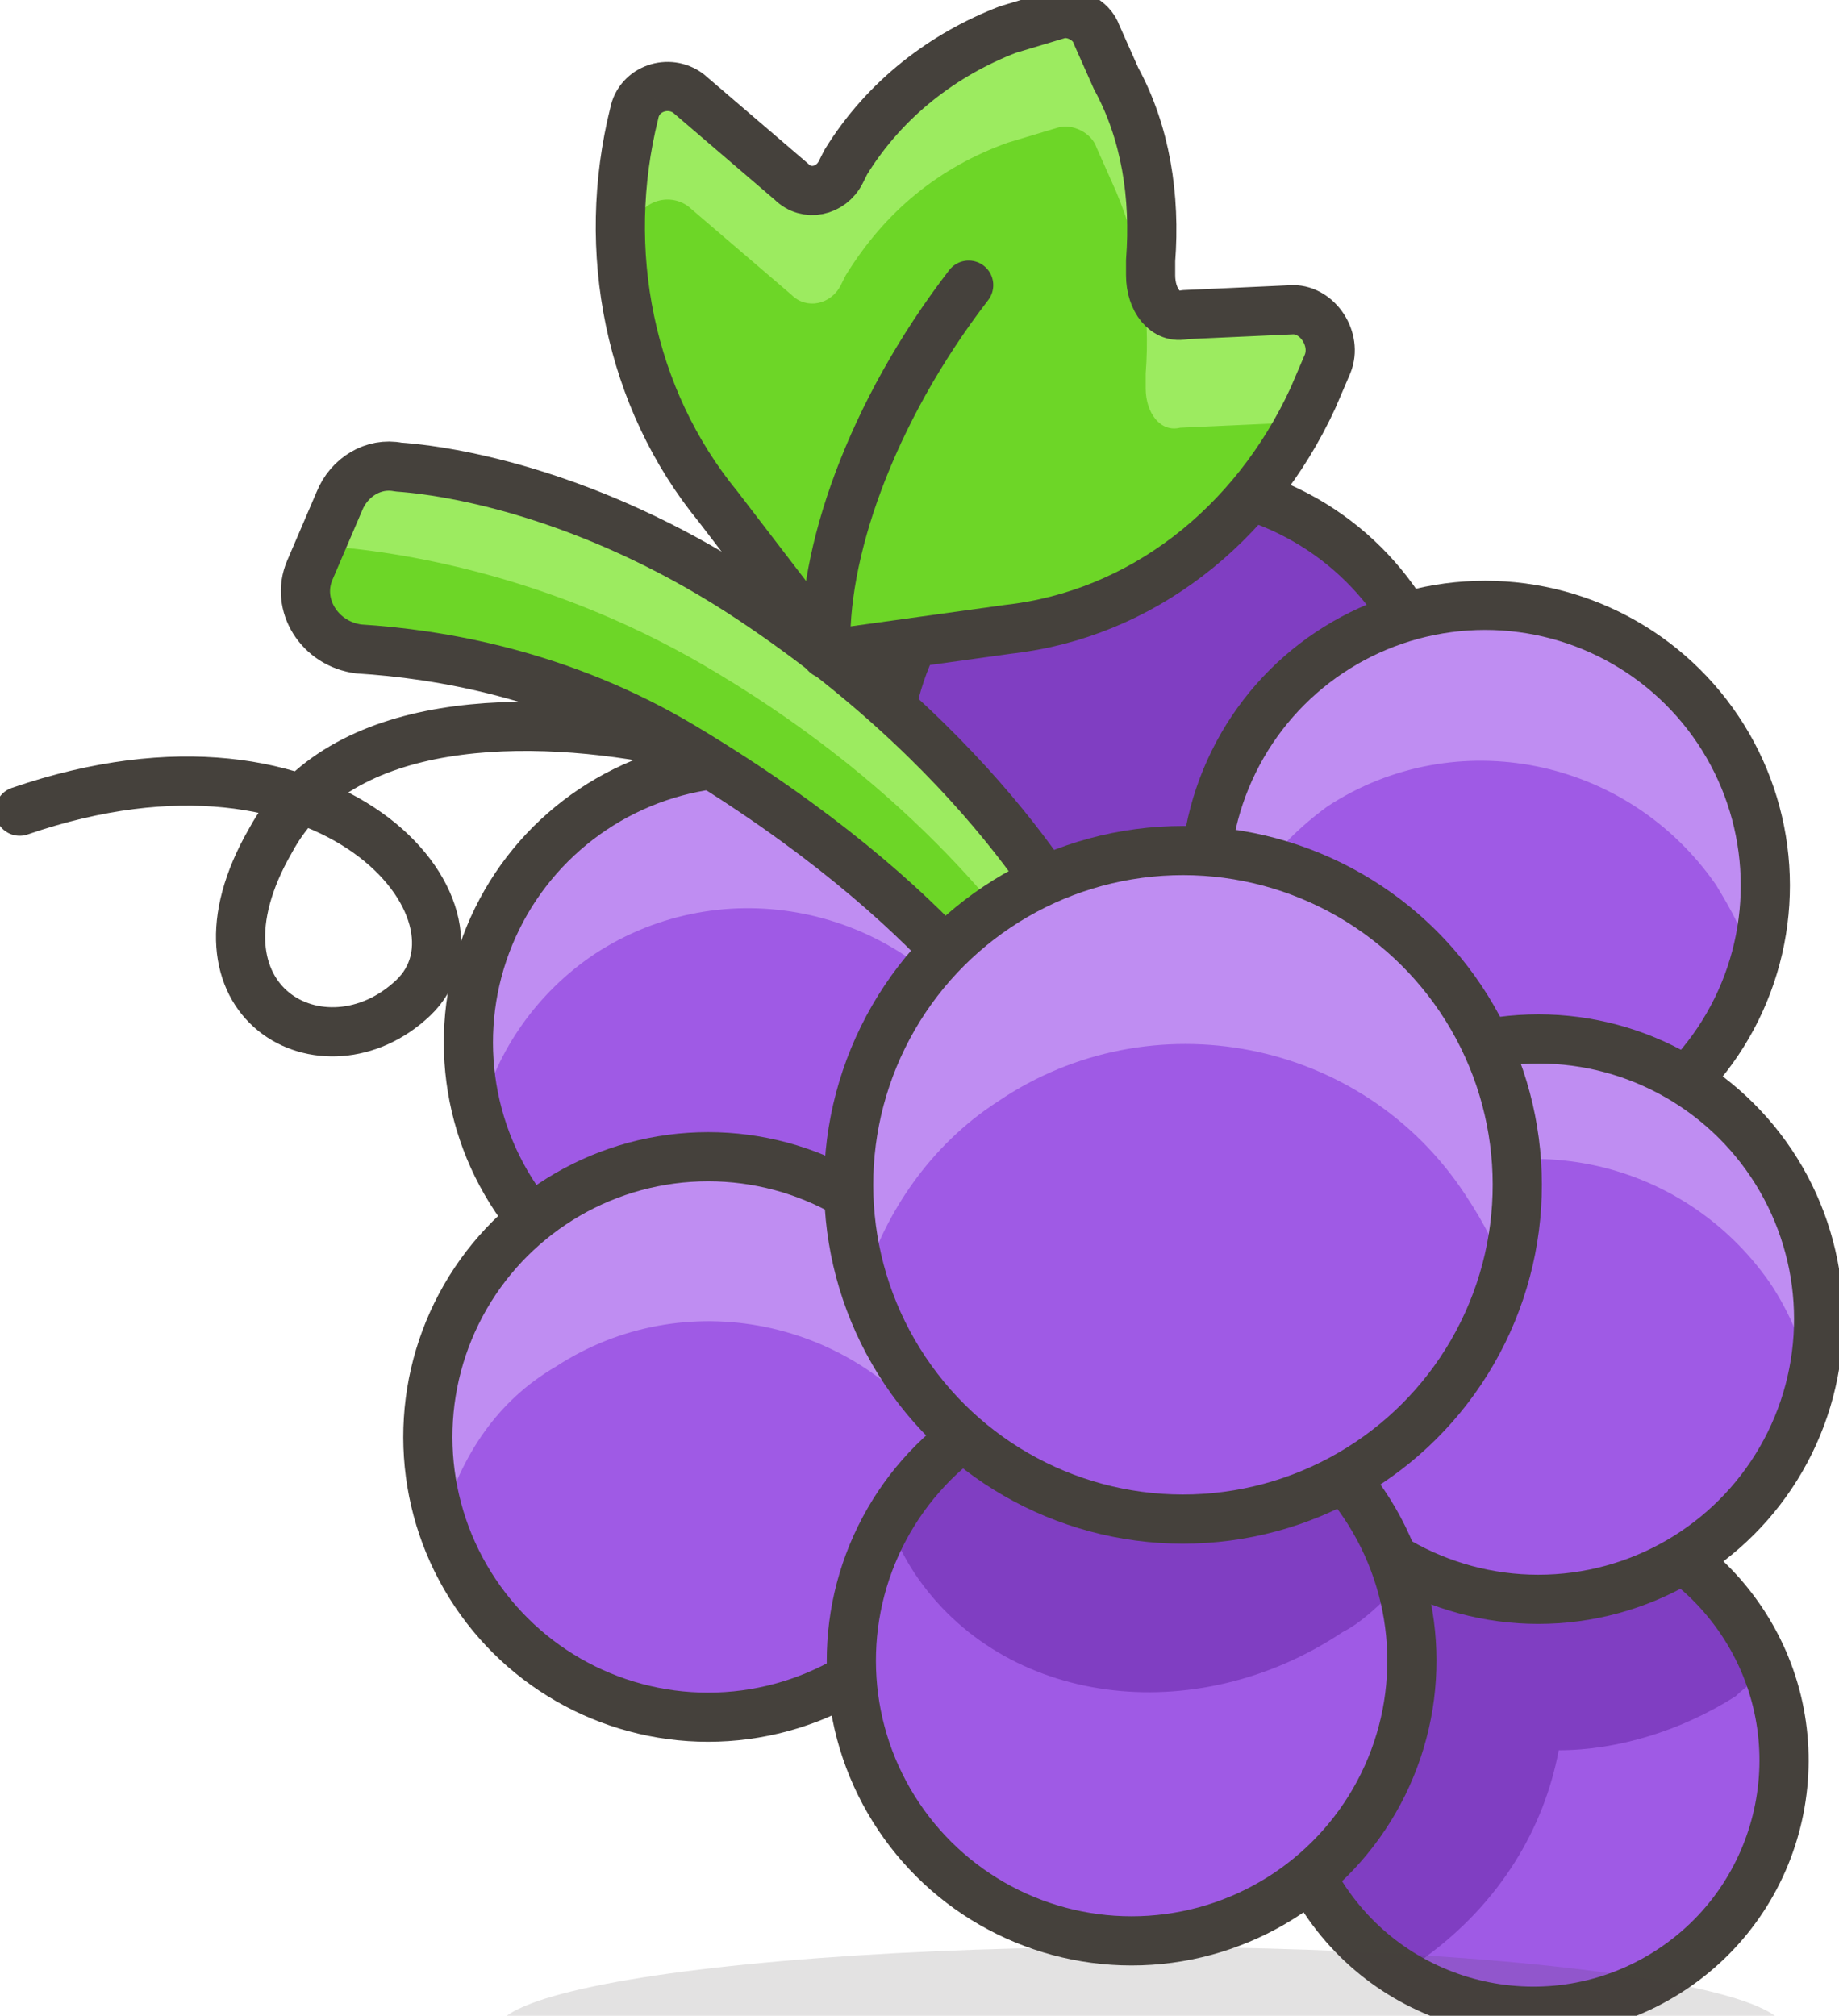 <?xml version="1.0" encoding="UTF-8"?>
<!-- https://commons.wikimedia.org/wiki/File:520-grapes.svg -->
<svg xmlns="http://www.w3.org/2000/svg" xml:space="preserve" id="Icons" x="0" y="0" version="1.1" viewBox="3.5 3 37.4 41">
  <style>
    .st3{fill:none;stroke:#45413c;stroke-linecap:round;stroke-linejoin:round;stroke-miterlimit:10}.st58{fill:#6dd627}.st67{fill:#9ceb60}.st78{fill:#9f5ae5}.st79{fill:#803ec2}.st81{fill:#bf8df2}
  </style>
  <g id="XMLID_12524_">
    <path id="XMLID_12555_" d="M17.2 18.1c-2.9-.6-6.8-.6-8.2 2-1.9 3.3 1.1 4.9 2.9 3.2 1.8-1.7-1.6-6-8-3.8" class="st3"/>
    <circle id="XMLID_12554_" cx="34.7" cy="38.8" r="5.1" class="st78" transform="matrix(.831 -.556 .556 .831 -15.726 25.859)"/>
    <path id="XMLID_12553_" d="M39.4 37c-.2.2-.4.3-.6.5-1.1.7-2.4 1.1-3.6 1.1-.3 1.6-1.2 3.1-2.7 4.2-.2.2-.5.3-.8.4-.5-.4-1-.8-1.4-1.4-1.2-1.8-1.1-4 0-5.7.4-.5.8-1 1.4-1.4.7-.5 1.5-.8 2.3-.8 1.8-.2 3.7.6 4.8 2.2.3.2.5.5.6.9z" class="st79"/>
    <circle id="XMLID_12552_" cx="34.7" cy="38.8" r="5.1" class="st3" transform="matrix(.831 -.556 .556 .831 -15.726 25.859)"/>
    <circle id="XMLID_12551_" cx="27.2" cy="18.5" r="5.7" fill="#803ec2" stroke="#45413c" stroke-linecap="round" stroke-linejoin="round" stroke-miterlimit="10" transform="matrix(.831 -.556 .556 .831 -5.676 18.272)"/>
    <ellipse id="XMLID_12550_" cx="26.7" cy="44.3" fill="#45413c" opacity=".15" rx="13.1" ry="1.7"/>
    <circle id="XMLID_12549_" cx="18.7" cy="24.2" r="5.7" class="st78" transform="rotate(-33.812 18.717 24.159)"/>
    <path id="XMLID_12548_" d="M15.6 22.4c2.6-1.7 6.1-1 7.9 1.6.4.5.6 1.1.8 1.7.4-1.5.2-3.2-.8-4.7-1.7-2.6-5.3-3.3-7.9-1.6-2.1 1.4-2.9 3.9-2.3 6.2.3-1.2 1.1-2.4 2.3-3.2z" class="st81"/>
    <circle id="XMLID_12547_" cx="18.7" cy="24.2" r="5.7" class="st3" transform="rotate(-33.812 18.717 24.159)"/>
    <circle id="XMLID_12546_" cx="17.9" cy="32.2" r="5.7" class="st78" transform="rotate(-33.812 17.946 32.212)"/>
    <path id="XMLID_12545_" d="M14.8 30.8c2.6-1.7 6.1-1 7.9 1.6.3.5.6 1 .7 1.5.5-1.6.3-3.3-.7-4.8-1.7-2.6-5.3-3.3-7.9-1.6-2.1 1.4-3 4-2.3 6.4.4-1.3 1.1-2.4 2.3-3.1z" class="st81"/>
    <circle id="XMLID_12544_" cx="17.9" cy="32.2" r="5.7" class="st3" transform="rotate(-33.812 17.946 32.212)"/>
    <circle id="XMLID_12543_" cx="33.7" cy="21" r="5.7" class="st78" transform="matrix(.831 -.556 .556 .831 -5.978 22.298)"/>
    <path id="XMLID_12542_" d="M30.5 19.4c2.6-1.7 6.1-1 7.9 1.6.3.5.6 1 .7 1.6.5-1.6.2-3.3-.7-4.8-1.7-2.6-5.3-3.3-7.9-1.6-2.1 1.4-3 4-2.3 6.3.4-1.2 1.2-2.3 2.3-3.1z" class="st81"/>
    <circle id="XMLID_12541_" cx="33.7" cy="21" r="5.7" class="st3" transform="matrix(.831 -.556 .556 .831 -5.978 22.298)"/>
    <circle id="XMLID_12540_" cx="34.8" cy="29.8" r="5.7" class="st78" transform="matrix(.831 -.556 .556 .831 -10.701 24.416)"/>
    <path id="XMLID_12539_" d="M31.6 27.5c2.6-1.7 6.1-1 7.9 1.6.4.6.7 1.3.8 2 .3-1.5.1-3-.8-4.4-1.7-2.6-5.3-3.3-7.9-1.6-2 1.3-2.9 3.7-2.4 5.9.4-1.4 1.2-2.7 2.4-3.5z" class="st81"/>
    <circle id="XMLID_12538_" cx="34.8" cy="29.8" r="5.7" class="st3" transform="matrix(.831 -.556 .556 .831 -10.701 24.416)"/>
    <circle id="XMLID_12537_" cx="26.5" cy="36.8" r="5.7" class="st78" transform="rotate(-33.812 26.47 36.766)"/>
    <path id="XMLID_12536_" d="M31.9 35.3c-.3.3-.7.7-1.1.9-3 2-6.9 1.5-8.7-1.2-.2-.3-.4-.7-.5-1 .4-.7 1-1.4 1.8-1.9 2.6-1.7 6.1-1 7.9 1.6.3.4.5 1 .6 1.6z" class="st79"/>
    <circle id="XMLID_12535_" cx="26.5" cy="36.8" r="5.7" class="st3" transform="rotate(-33.812 26.47 36.766)"/>
    <path id="XMLID_12534_" d="M25.6 22.3s-1.7-3.7-6.8-7.1c-3-2-5.8-2.6-7.2-2.7-.5-.1-1 .2-1.2.7l-.6 1.4c-.3.7.2 1.5 1 1.6 1.6.1 4.1.5 6.6 2 5.5 3.3 7 6.3 7 6.3l1.2-2.2z" class="st58"/>
    <path id="XMLID_12533_" d="M18.1 16.7c4 2.4 6.1 5.2 6.9 6.5l.5-.9s-1.7-3.7-6.8-7.1c-3-2-5.8-2.6-7.2-2.7-.5-.1-1 .2-1.2.7l-.3.9c1.6.1 4.8.6 8.1 2.6z" class="st67"/>
    <path id="XMLID_12532_" d="M25.6 22.3s-1.7-3.7-6.8-7.1c-3-2-5.8-2.6-7.2-2.7-.5-.1-1 .2-1.2.7l-.6 1.4c-.3.7.2 1.5 1 1.6 1.6.1 4.1.5 6.6 2 5.5 3.3 7 6.3 7 6.3l1.2-2.2z" class="st3"/>
    <circle id="XMLID_12531_" cx="27.6" cy="27.1" r="6.8" class="st78" transform="matrix(.831 -.556 .556 .831 -10.445 19.925)"/>
    <path id="XMLID_12530_" d="M23.8 25.4c3.1-2.1 7.4-1.3 9.5 1.9.4.6.7 1.2.9 1.8.6-1.9.3-4-.9-5.8-2.1-3.1-6.3-4-9.5-1.9-2.6 1.7-3.6 4.8-2.7 7.6.4-1.3 1.3-2.7 2.7-3.6z" class="st81"/>
    <circle id="XMLID_12529_" cx="27.6" cy="27.1" r="6.8" class="st3" transform="matrix(.831 -.556 .556 .831 -10.445 19.925)"/>
    <path id="XMLID_12528_" d="M16.4 5.3c.1-.5.7-.7 1.1-.4l2.1 1.8c.3.3.8.2 1-.2l.1-.2c.8-1.3 2-2.2 3.3-2.7l1-.3c.3-.1.7.1.8.4l.4.9c.6 1.1.8 2.4.7 3.7v.3c0 .5.3.9.7.8l2.2-.1c.5 0 .9.6.7 1.1l-.3.7c-1.2 2.6-3.5 4.4-6.2 4.7l-3.6.5-2.3-3c-1.8-2.2-2.4-5.2-1.7-8z" class="st58"/>
    <path id="XMLID_12527_" d="M16.4 7.6c.1-.5.7-.7 1.1-.4L19.6 9c.3.3.8.2 1-.2l.1-.2c.8-1.3 1.9-2.2 3.3-2.7l1-.3c.3-.1.7.1.8.4l.4.9c.5 1.2.7 2.4.6 3.7v.3c0 .5.3.9.7.8l2.2-.1h.1c.1-.2.2-.3.2-.5l.3-.7c.2-.5-.1-1.1-.7-1.1l-2.2.1c-.4 0-.8-.4-.7-.8v-.3c.3-1.3.1-2.6-.4-3.7l-.4-.9c-.2-.3-.5-.5-.8-.4l-1 .3c-1.3.4-2.5 1.4-3.3 2.7l-.1.2c-.2.4-.7.4-1 .2l-2.1-1.8c-.4-.3-1-.1-1.1.4-.3 1.1-.3 2.3-.2 3.4-.1-.4 0-.7.1-1.1z" class="st67"/>
    <path id="XMLID_12526_" d="M16.4 5.3c.1-.5.7-.7 1.1-.4l2.1 1.8c.3.3.8.2 1-.2l.1-.2c.8-1.3 2-2.2 3.3-2.7l1-.3c.3-.1.7.1.8.4l.4.9c.6 1.1.8 2.4.7 3.7v.3c0 .5.3.9.7.8l2.2-.1c.5 0 .9.6.7 1.1l-.3.7c-1.2 2.6-3.5 4.4-6.2 4.7l-3.6.5-2.3-3c-1.8-2.2-2.4-5.2-1.7-8z" class="st3"/>
    <path id="XMLID_12525_" d="M20.3 16.3c-.1-2 .9-4.9 2.9-7.5" class="st3"/>
  </g>
</svg>

